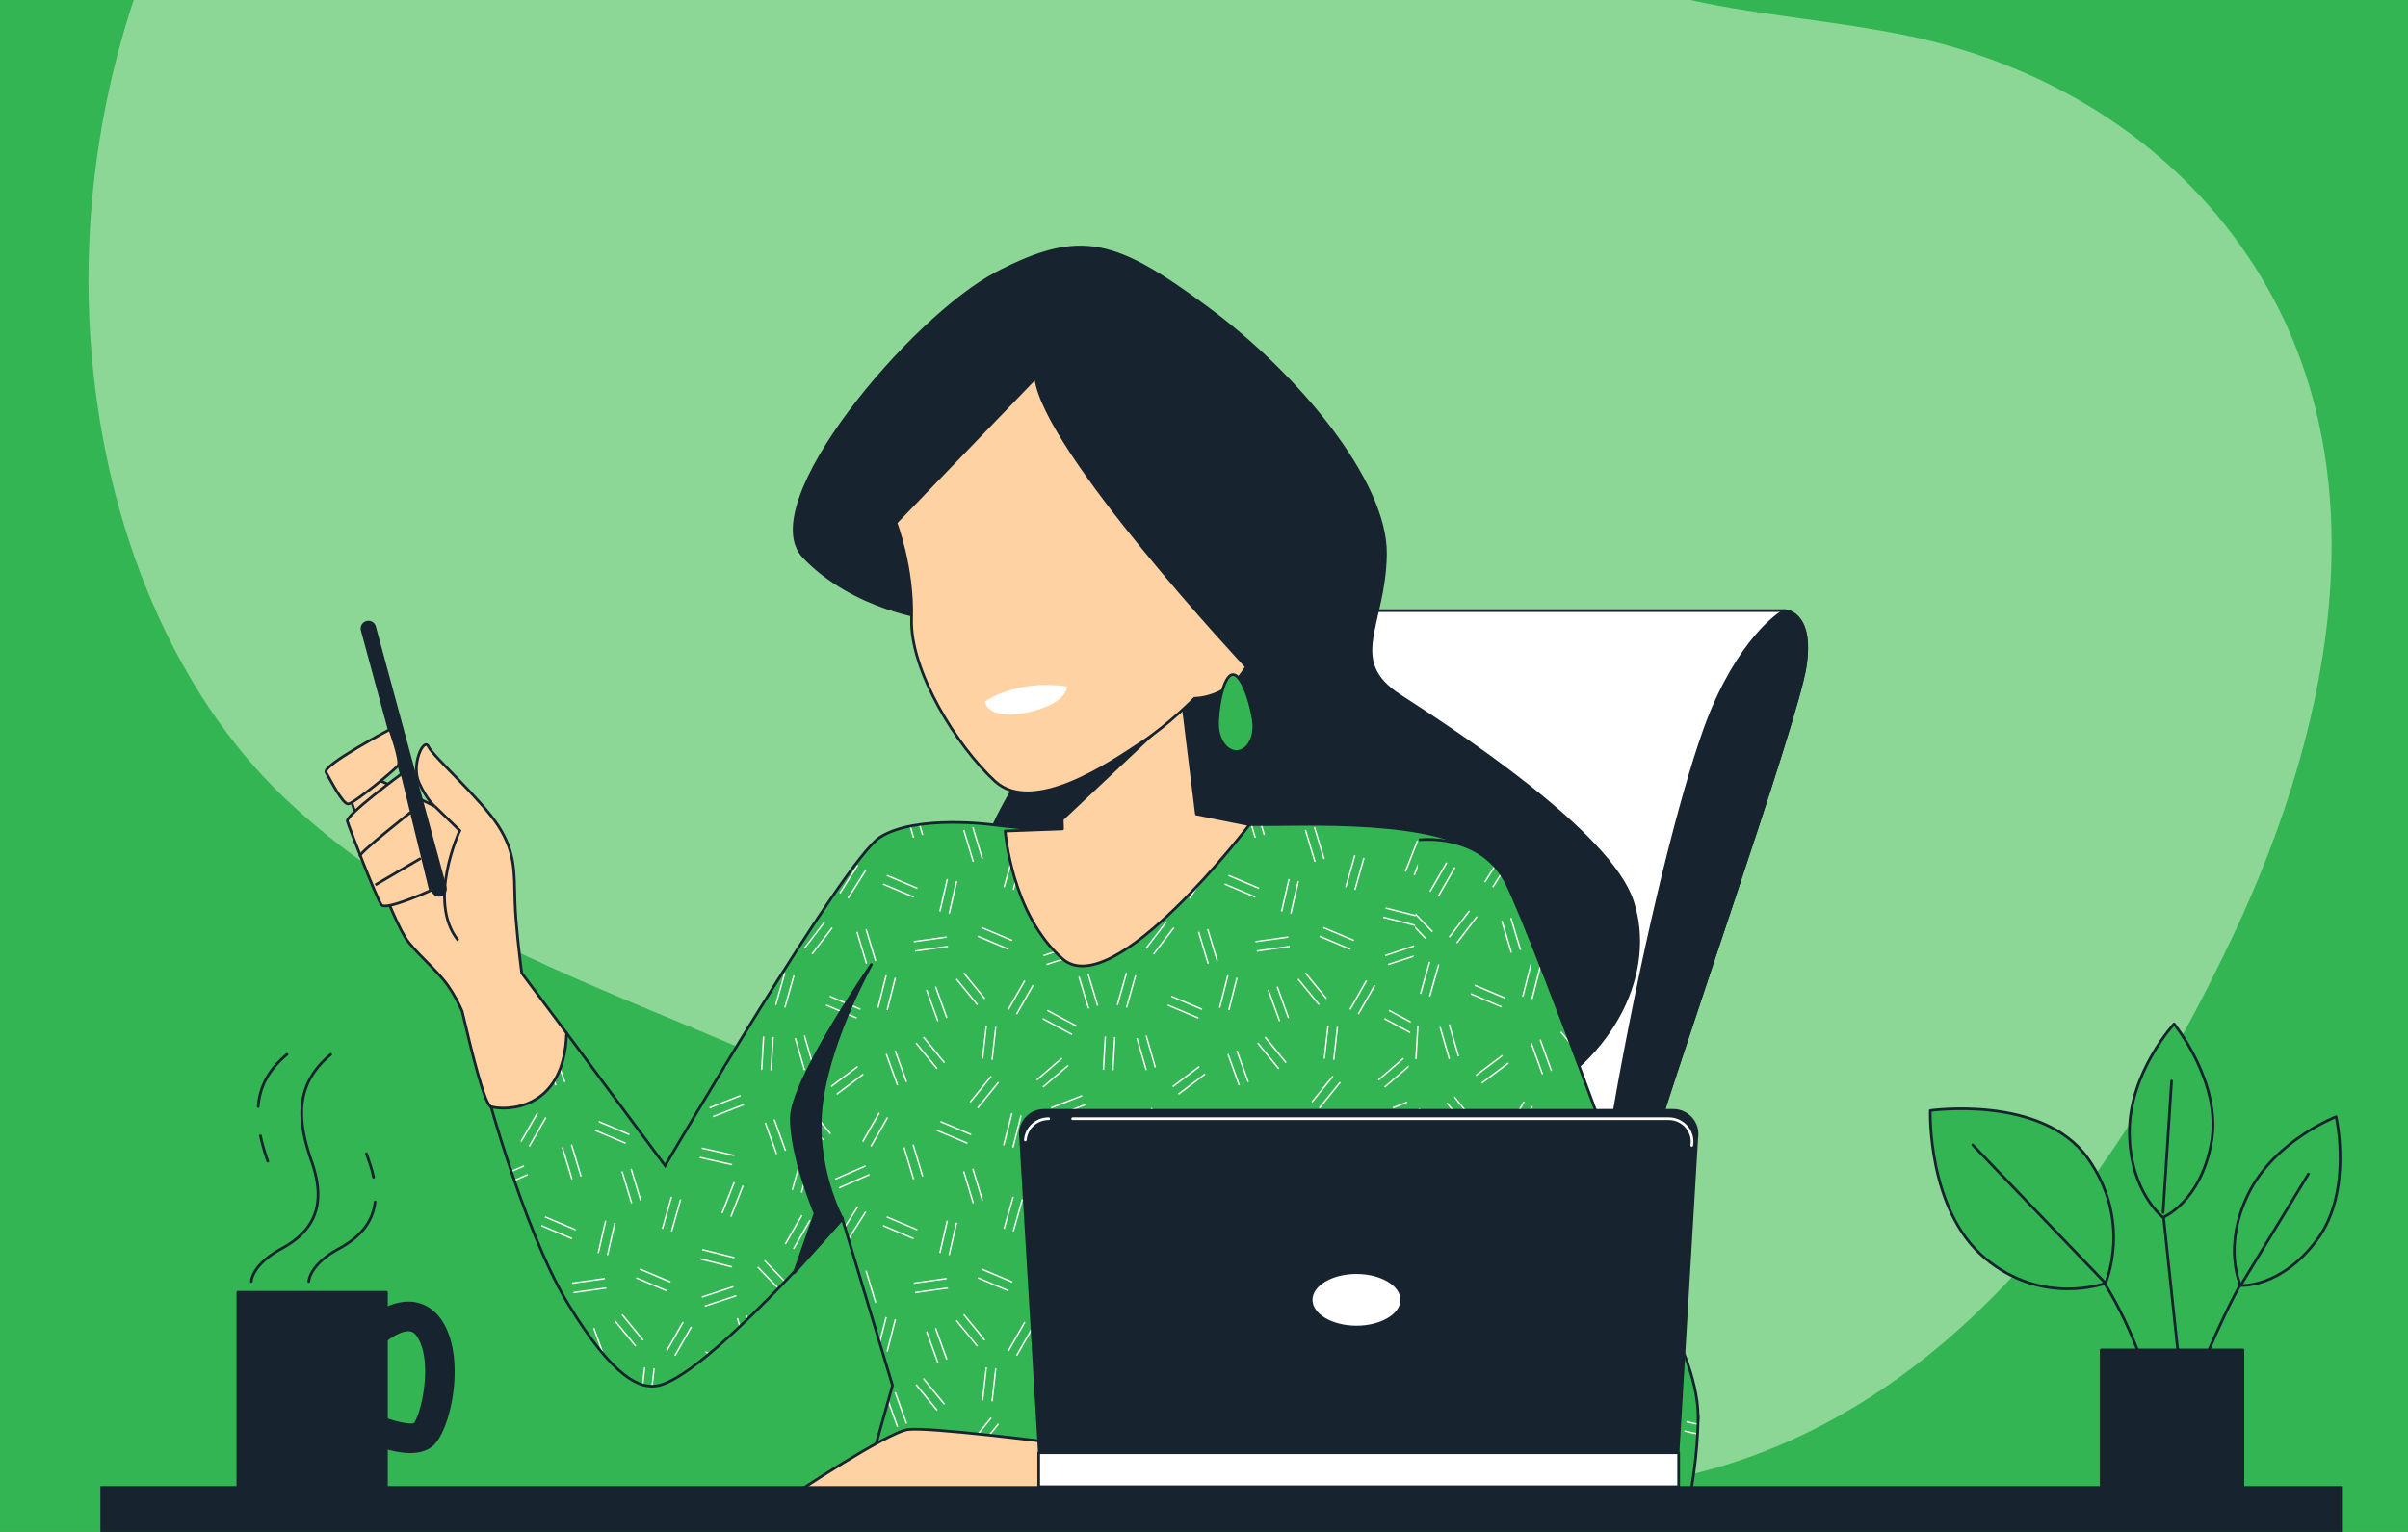 <svg width="880" height="560" fill="none" xmlns="http://www.w3.org/2000/svg"><rect width="100%" height="100%" fill="#808080" stroke="none"/><g clip-path="url(#clip0_1339_16388)"><path fill="#34B553" d="M0 0h880v560H0z"/><path d="M716.233 485.598c43.489-39.107 75.803-92.523 100.197-144.337 36.238-76.947 55.545-172.955 4.945-247.773-29.181-43.155-74.765-70.435-125.365-80.66-48.664-9.84-96.008-7.71-137.878-38.58-42.363-31.222-79.2-70.206-117.11-106.48-97.487-93.245-274.56-66.528-356.823 59.066C1.937 52.427 24.412 215.579 103.524 291.259c71.086 68.007 170.368 81.295 248.846 134.447 38.914 26.347 66.106 65.243 107.378 88.422 47.978 26.945 106.779 37.998 160.794 24.235 36.836-9.381 68.446-28.265 95.691-52.765z" fill="#8CD796"/><path d="M797.299 507.176l-6.811-63.941" stroke="#17232E" stroke-width=".985" stroke-miterlimit="10" stroke-linecap="round" stroke-linejoin="round"/><path d="M790.453 445.03s-12.25-9.521-12.25-31.292c0-21.772 16.315-39.442 16.315-39.442s17.688 21.771 13.605 43.525c-4.065 21.771-17.67 27.209-17.67 27.209z" fill="#34B553" stroke="#17232E" stroke-width=".985" stroke-miterlimit="10" stroke-linecap="round" stroke-linejoin="round"/><path d="M790.488 443.235l3.115-48.048m9.979 107.272s9.258-24.481 21.666-44.123" stroke="#17232E" stroke-width=".985" stroke-miterlimit="10" stroke-linecap="round" stroke-linejoin="round"/><path d="M818.843 469.899s-6.776-13.939 2.816-33.475c9.609-19.536 32.067-28.195 32.067-28.195s6.266 27.332-7.005 45.056c-13.27 17.74-27.878 16.614-27.878 16.614z" fill="#34B553" stroke="#17232E" stroke-width=".985" stroke-miterlimit="10" stroke-linecap="round" stroke-linejoin="round"/><path d="M818.844 469.899l24.763-40.709m-57.344 78.971s-5.439-19.043-14.96-35.358l-9.522-16.315" stroke="#17232E" stroke-width=".985" stroke-miterlimit="10" stroke-linecap="round" stroke-linejoin="round"/><path d="M769.437 469.089s-22.968 8.571-44.071-9.187c-21.102-17.741-19.941-53.944-19.941-53.944s40.938-5.843 57.482 17.354c16.526 23.196 6.53 45.777 6.53 45.777z" fill="#34B553" stroke="#17232E" stroke-width=".985" stroke-miterlimit="10" stroke-linecap="round" stroke-linejoin="round"/><path d="M769.437 469.089l-48.523-50.565" stroke="#17232E" stroke-width=".985" stroke-miterlimit="10" stroke-linecap="round" stroke-linejoin="round"/><path d="M819.684 493.483h-51.797v50.793h51.797v-50.793z" fill="#17232E" stroke="#17232E" stroke-width=".985" stroke-miterlimit="10" stroke-linecap="round" stroke-linejoin="round"/><path d="M485.832 232.634c3.045-5.808 9.064-9.416 15.611-9.416h150.568s10.877 0 7.621 20.68c-3.273 20.68-47.889 146.942-58.766 185.029-10.877 38.086-13.059 118.641-13.059 118.641H407.125s14.485-192.315 78.707-314.934z" fill="#fff" stroke="#17232E" stroke-width=".985" stroke-miterlimit="10" stroke-linecap="round" stroke-linejoin="round"/><path d="M625.911 259.139c-15.224 35.517-47.467 176.071-52.641 288.429h14.555s2.182-80.537 13.059-118.641c10.877-38.087 55.51-164.349 58.766-185.029 3.274-20.68-7.62-20.68-7.62-20.68s-13.922 7.445-26.119 35.921z" fill="#17232E" stroke="#17232E" stroke-width=".985" stroke-miterlimit="10" stroke-linecap="round" stroke-linejoin="round"/><path d="M339.592 226.069s-27.632-3.362-45.883-22.546c-18.233-19.166 39.653-87.595 70.594-103.717 30.923-16.121 43.665-11.704 76.824 12.743 33.158 24.446 65.507 63.677 65.19 89.989-.334 26.312-14.731 38.878 5.333 51.849 20.064 12.971 76.666 49.826 84.92 75.117 8.254 25.309-6.072 56.795-39.283 73.902-33.211 17.108-87.701 16.351-140.184-.616-52.483-16.966-64.029-70.646-57.253-92.523 6.758-21.894 24.64-36.854 19.254-53.469-5.42-16.632-39.512-30.729-39.512-30.729z" fill="#17232E" stroke="#17232E" stroke-width=".985" stroke-miterlimit="10" stroke-linecap="round" stroke-linejoin="round"/><path d="M363.284 301.555s-28.583-3.978-41.783 4.558c-13.2 8.536-78.425 120.015-78.425 120.015l-36.027-48.506-31.24 14.01s14.643 56.672 31.697 84.849c17.072 28.178 26.735 31.047 32.578 30.114 17.406-2.781 67.76-61.037 67.76-61.037l18.321 60.896-12.425 44.264h231.422l-28.072-46.904s36.608-168.995 27.298-186.859c-9.311-17.864-63.677-15.523-80.767-15.523h-48.928s-10.876 2.323-22.528 2.323c-11.633.035-28.881-2.2-28.881-2.2z" fill="#34B553"/><path d="M517.793 307.222l.492.194-4.435 11.299-.493-.194 4.436-11.299zm-1.215 12.566l.493.194 4.435-11.299-.493-.194-4.435 11.299zm20.187 35.957l-.492-.141-1.972 6.952h.546l1.918-6.811zm3.344.951l-.492-.141-1.708 6.019h.546l1.654-5.878zm-21.19.387l1.654 5.473h.546l-1.69-5.631-.51.158zm3.837-1.144l-.493.141 1.954 6.476h.545l-2.006-6.617zm14.185-25.854l6.037-10.525-.457-.264-6.037 10.524.457.265zm3.01 1.724l5.667-9.873c-.035-.3-.07-.564-.123-.845l-6.002 10.472.458.246zm3.96 15.013l1.021-1.32c.035-.317.07-.651.088-.968l-1.514 1.989.405.299zm-14.942-10.718l8.412 8.747.37-.352-8.413-8.747-.369.352zm-2.5 2.393l8.413 8.765.37-.352-8.413-8.765-.37.352zm-9.275.035l.123-.51-6.564-1.672v.546l6.441 1.636zm-6.441-5.209l7.286 1.848.123-.511-7.427-1.883v.546h.018zm8.148 15.717l-.158-.493-7.973 2.64v.545l8.131-2.692zm-1.249-3.802l-6.882 2.27v.546l7.058-2.323-.176-.493zm-3.819 98.331l4.435-11.299-.493-.194-4.435 11.3.493.193zm7.18-10.225l-4.435 11.299.493.193 4.435-11.299-.493-.193zm-.228 52.976l-1.356-4.524-.492.141 1.636 5.456a121 121 0 00.212-1.073zm8.852-75.997l-.492.176 4.118 11.422.105-.035c.053-.264.089-.528.141-.792l-3.872-10.771zm2.764-1.003l2.147 5.966c.053-.334.123-.686.176-1.021l-1.848-5.121-.475.176zm7.708-29.744l.264.932.159-1.056-.423.124zm-11.58-.687l-.704 12.127.51.035.704-12.127-.51-.035zm2.763 12.32l.51.035.704-12.126-.51-.035-.704 12.126zm-14.802-12.848l.247-.457-5.984-3.221v.598l5.737 3.08zm-5.737-7.022l7.374 3.96.246-.458-7.62-4.101v.599zm4.611 18.321l-.335-.387-4.259 3.679v.686l4.594-3.978zm-2.271-2.622l-.334-.387-2.006 1.725v.686l2.34-2.024zm-2.34 20.68v.563l10.929-4.276-.194-.493-10.735 4.206zm0-3.731v.563l9.662-3.784-.194-.493-9.468 3.714zm6.459 22.035l.123-.51-6.565-1.479v.528l6.442 1.461zm.757-3.379l.123-.511-7.339-1.654v.528l7.216 1.637zm-.775 40.744l.123-.511-6.564-1.672v.546l6.441 1.637zm-6.441-5.21l7.286 1.848.123-.51-7.427-1.883v.545h.018zm8.148 15.717l-.158-.493-7.973 2.64v.546l8.131-2.693zm-1.091-3.291l-.158-.493-6.882 2.27v.546l7.04-2.323zm15.647-103.171l1.372-4.876h-.545l-1.338 4.735.511.141zm4.98-4.876h-.545l-1.602 5.668.493.141 1.654-5.809zm-16.016 6.143l.493-.141-1.813-6.002h-.545l1.865 6.143zm3.82-1.144l-1.496-4.999h-.546l1.549 5.157.493-.158zm2.904 167.816l4.118 11.422.493-.176-4.119-11.422-.492.176zm7.867 10.049l-4.119-11.422-.492.176 4.118 11.422.493-.176zm5.825 2.816l-.492-.14-.74 2.64h.546l.686-2.5zm-32.084-48.1l5.737 3.08.247-.458-5.984-3.221v.599zm0-3.943l7.145 3.855c.035-.176.071-.335.106-.528l-7.269-3.908v.581h.018zm4.611 18.339l-.335-.387-4.259 3.679v.686l4.594-3.978zm-2.271-2.64l-.334-.387-2.006 1.725v.686l2.34-2.024zm8.413 16.474l-10.736 4.206v.564l10.93-4.277-.194-.493zm-10.753 1.038l9.662-3.784-.194-.492-9.486 3.713v.563h.018zm0 19.484v.528l5.825 1.32h.669l.088-.37-6.582-1.478zm7.216-1.391l.123-.51-7.339-1.655v.528l7.216 1.637zM388.485 318.521l.493.194 4.435-11.299-.492-.194-4.436 11.299zm3.221 1.267l.493.194 4.435-11.299-.493-.194-4.435 11.299zm113.731 15.752l5.333 1.356v-.546l-5.192-1.32-.141.51zm.986-3.854l-.123.51 4.47 1.144v-.545l-4.347-1.109zm4.33 20.029v-.546l-3.556 1.179.159.493 3.397-1.126zm-4.629-2.658l.158.493 4.471-1.478v-.546l-4.629 1.531zm-9.399 13.499h.599l2.288-3.977-.458-.264-2.429 4.241zm4.013 0h.599l1.302-2.27-.458-.264-1.443 2.534zm-26.171-4.857l-.405.334 3.714 4.541h.669l-3.978-4.875zm2.288-1.866l5.509 6.723h.669l-5.773-7.057-.405.334zm-13.13 5.932l-.492.175.228.616h.546l-.282-.791zm2.781-1.004l.651 1.795h.546l-.704-1.971-.493.176zm-19.043 1.795l1.496-5.896-.51-.123-1.532 6.019h.546zm4.347-5.174l-1.32 5.174h.546l1.285-5.051-.511-.123zm-39.899-1.637l-.493-.141-1.971 6.952h.546l1.918-6.811zm3.326.951l-.492-.141-1.708 6.019h.546l1.654-5.878zm-21.172.387l1.654 5.473h.546l-1.69-5.631-.51.158zm3.819-1.144l-.493.141 1.954 6.476h.545l-2.006-6.617zm14.185-25.854l6.037-10.525-.457-.264-6.037 10.524.457.265zm2.57 1.478l.458.264 6.036-10.542-.457-.265-6.037 10.543zm68.869 7.744l11.176 4.734.211-.475-11.176-4.734-.211.475zm-1.355 3.185l11.175 4.735.212-.475-11.176-4.735-.211.475zm9.416-18.233l.492.141 3.309-11.687-.493-.141-3.308 11.687zm3.326.95l.493.141 3.309-11.669-.493-.141-3.309 11.669zm-18.075-21.753l3.502 11.633.493-.141-3.502-11.633-.493.141zm3.309-1.004l3.502 11.616.493-.14-3.503-11.616-.492.14zm-38.351 49.756l-3.502-11.634-.493.141 3.502 11.633.493-.14zm3.327-1.003l-3.503-11.617-.493.141 3.503 11.616.493-.14zm13.728-6.724l12.02-1.689-.07-.511-12.021 1.69.071.51zm.492 3.432l12.021-1.689-.07-.511-12.021 1.69.07.51zm8.783-14.801l.51.123 2.71-11.827-.51-.123-2.71 11.827zm6.089-11.053l-2.71 11.827.51.123 2.711-11.827-.511-.123zm-42.609 4.312l.44.281 6.494-10.26-.44-.282-6.494 10.261zm9.873-8.114l-.44-.281-6.494 10.26.44.282 6.494-10.261zm-11.281-11.809l11.123-4.858-.053-.123h-.95l-10.331 4.505.211.476zm1.179 2.692l.211.476 11.123-4.858-.211-.475-11.123 4.857zm-10.613-7.673h-.545l-2.693 9.539.493.141 2.745-9.68zm-6.072 8.729l2.464-8.747h-.545l-2.429 8.607.51.14zm47.626-5.068l-1.109-3.661h-.546l1.144 3.819.511-.158zm-3.819 1.144l.492-.141-1.408-4.664h-.545l1.461 4.805zm-39.847 40.233l.405.317 7.374-9.645-.404-.317-7.375 9.645zm2.746 2.112l.405.317 7.374-9.645-.405-.317-7.374 9.645zm-17.283-12.513l8.412 8.747.37-.352-8.413-8.747-.369.352zm-2.5 2.393l8.413 8.765.37-.352-8.413-8.765-.37.352zm46.077-15.558l-.211.475 11.176 4.734.211-.475-11.176-4.734zm1.144-2.711l11.176 4.735.211-.475-11.176-4.735-.211.475zm-56.478 18.304l.123-.51-6.565-1.672v.546l6.442 1.636zm-6.442-5.209l7.287 1.848.123-.511-7.427-1.883v.546h.017zm8.149 15.717l-.158-.493-7.973 2.64v.545l8.131-2.692zm-1.267-3.802l-6.882 2.27v.546l7.058-2.323-.176-.493zm.141 86.838l-4.436 11.3.493.193 4.435-11.299-.492-.194zm3.238 1.268l-4.435 11.299.493.193 4.435-11.299-.493-.193zm109.648-60.738l4.963 2.675v-.598l-4.717-2.535-.246.458zm1.883-3.502l-.246.457 3.309 1.778v-.599l-3.063-1.636zm3.063 23.848l-4.928 4.259.334.387 4.576-3.96v-.686h.018zm-6.847 2.024l6.847-5.914v-.686l-7.181 6.212.334.388zm6.301 12.953l.194.493.369-.141v-.563l-.563.211zm-1.267-3.221l.193.493 1.637-.633v-.563l-1.83.703zm1.813 19.325l-5.28-1.197-.124.511 5.386 1.214v-.528h.018zm0-3.555l-4.506-1.021-.123.511 4.629 1.038v-.528zm0 40.744l-5.192-1.32-.124.51 5.333 1.356v-.546h-.017zm-4.33-4.682l-.123.511 4.47 1.144v-.546l-4.347-1.109zm4.33 20.047v-.546l-3.556 1.162.159.493 3.397-1.109zm0-3.661v-.546l-4.629 1.532.158.492 4.471-1.478zm-71.368-104.21l-11.176-4.734-.212.475 11.176 4.735.212-.476zm-12.725-1.073l11.176 4.734.211-.475-11.176-4.734-.211.475zm72.952 115.79l-.458-.264-2.429 4.242h.599l2.288-3.978zm3.009 1.725l-.457-.264-1.443 2.517h.598l1.302-2.253zm-28.459-2.27l3.714 4.54h.669l-3.978-4.857-.405.317zm2.693-2.2l5.509 6.723h.669l-5.773-7.058-.405.335zm-13.13 5.948l-.492.176.228.616h.546l-.282-.792zm2.781-1.003l.651 1.795h.546l-.704-1.971-.493.176zm-17.547-4.101l-.51-.123-1.532 6.019h.546l1.496-5.896zm2.851.722l-1.32 5.174h.546l1.285-5.051-.511-.123zm-39.899-1.654l-.493-.141-1.971 6.952h.546l1.918-6.811zm3.326.95l-.492-.141-1.708 6.019h.546l1.654-5.878zm-21.172.387l1.654 5.474h.546l-1.69-5.632-.51.158zm3.326-.985l1.954 6.476h.545l-1.989-6.635-.51.159zm20.258-36.784l-6.037 10.524.457.264 6.037-10.524-.457-.264zm3.467 1.971l-.458-.264-6.037 10.542.458.264 6.037-10.542zm49.086-57.834l-7.691-9.398-.405.334 7.691 9.399.405-.335zm-2.675 2.2l-7.691-9.398-.405.334 7.691 9.399.405-.335zm-19.026-5.139l4.119 11.422.493-.176-4.119-11.422-.493.176zm3.274-1.179l4.118 11.422.493-.176-4.118-11.422-.493.176zm43.102 84.233l-11.176-4.734-.211.475 11.176 4.735.211-.476zm-1.355 3.204l-11.176-4.735-.211.476 11.176 4.734.211-.475zm1.338-34.179l-3.309 11.686.493.141 3.309-11.687-.493-.14zm3.837 1.091l-.493-.141-3.309 11.669.493.14 3.309-11.668zm-17.9 1.249l-3.502-11.633-.493.14 3.503 11.634.492-.141zm3.327-1.003l-3.503-11.616-.492.141 3.502 11.616.493-.141zm-35.147-30.395l-6.037 10.542.457.264 6.037-10.542-.457-.264zm-2.57-1.461l-.458-.264-6.036 10.525.457.264 6.037-10.525zm-20.504 9.592l-7.691-9.398-.405.334 7.691 9.398.405-.334zm2.675-2.2l-7.691-9.398-.405.334 7.691 9.398.405-.334zm-24.288-3.819l4.119 11.422.492-.176-4.118-11.422-.493.176zm3.256-1.179l4.119 11.422.492-.176-4.118-11.422-.493.176zm83.864 9.275l.511.123 2.992-11.757-.511-.123-2.992 11.757zm6.864-10.789l-.51-.123-2.992 11.757.51.123 2.992-11.757zm-19.782 9.874l-11.176-4.735-.211.475 11.176 4.735.211-.475zm1.355-3.186l-11.176-4.734-.211.475 11.176 4.734.211-.475zm-38.069 62.586l-3.502-11.634-.493.141 3.502 11.633.493-.14zm3.327-1.004l-3.503-11.616-.493.141 3.503 11.616.493-.141zm25.748-8.43l-.07-.51-12.021 1.689.071.511 12.02-1.69zm.493 3.432l-.07-.51-12.021 1.689.07.511 12.021-1.69zm-2.728-12.989l2.71-11.827-.51-.123-2.71 11.827.51.123zm3.379.775l2.711-11.828-.511-.123-2.71 11.827.51.124zm-33.475-17.6l-.44-.282-6.494 10.261.44.282 6.494-10.261zm2.939 1.848l-.44-.282-6.494 10.261.44.281 6.494-10.26zm-.158-16.667l-.211-.476-11.123 4.858.211.475 11.123-4.857zm1.39 3.185l-.211-.475-11.123 4.857.211.476 11.123-4.858zm-21.384-5.298l-.492-.14-3.309 11.686.493.141 3.308-11.687zm-6.635 10.736l3.309-11.686-.493-.141-3.309 11.687.493.14zm47.626-5.086l-3.503-11.616-.492.141 3.502 11.616.493-.141zm-7.304-10.472l3.502 11.616.493-.141-3.502-11.616-.493.141zm-16.879-29.832l-9.697 7.304.317.423 9.697-7.305-.317-.422zm-7.286 10.49l9.698-7.304-.317-.423-9.698 7.304.317.423zm-8.378-10.032l-3.361-11.651-.493.14 3.362 11.651.492-.14zm-7.198-10.56l3.362 11.668.492-.14-3.361-11.669-.493.141zm-11.581-.687l-.704 12.127.528.035.704-12.127-.528-.035zm2.746 12.32l.528.035.704-12.126-.528-.035-.704 12.126zm20.011 70.84l-.405-.317-7.374 9.645.405.317 7.374-9.645zm2.746 2.112l-.405-.317-7.375 9.645.405.317 7.375-9.645zm-25.08-3.203l8.412 8.747.37-.352-8.413-8.747-.369.352zm-2.5 2.411l8.413 8.765.37-.352-8.413-8.765-.37.352zm88.387-67.601l-.404-.335-7.639 9.434.405.334 7.638-9.433zm-3.097-2.5l-7.638 9.434.404.334 7.639-9.433-.405-.335zm2.13-17.881l-.511-.053-1.355 12.056.51.053 1.356-12.056zm-3.96-.458l-1.356 12.056.511.053 1.355-12.073-.51-.036zm-26.207 77.616l-11.176-4.734-.211.475 11.176 4.734.211-.475zm-10.032-7.462l11.176 4.734.211-.475-11.176-4.734-.211.475zm-57.182-66.722l.246-.457-5.984-3.221v.598l5.738 3.08zm-5.738-7.022l7.375 3.96.246-.458-7.621-4.101v.599zm4.611 18.321l-.334-.387-4.259 3.679v.686l4.593-3.978zm-2.27-2.622l-.334-.387-2.007 1.725v.686l2.341-2.024zm8.395 16.474l-10.736 4.206v.563l10.93-4.276-.194-.493zm-1.073-2.746l-.194-.493-9.486 3.714v.563l9.68-3.784zm-3.204 25.256l.124-.51-6.565-1.479v.528l6.441 1.461zm-6.459-5.016l7.216 1.637.123-.511-7.339-1.654v.528zm6.442 42.381l.123-.511-6.565-1.672v.546l6.442 1.637zm-6.442-5.21l7.287 1.848.123-.51-7.427-1.883v.545h.017zm8.149 15.717l-.158-.493-7.973 2.64v.546l8.131-2.693zm-1.091-3.291l-.159-.493-6.881 2.27v.546l7.04-2.323zm100.179-101.746l.458.264 3.748-6.547h-.598l-3.608 6.283zm3.01 1.725l.457.264 4.735-8.272h-.599l-4.593 8.008zm-13.887-3.485l-3.713-4.541h-.669l3.977 4.858.405-.317zm2.288-1.865l.405-.335-1.918-2.341h-.669l2.182 2.676zm-16.685 7.955l-3.836-10.631h-.546l3.907 10.807.475-.176zm2.764-1.003l.492-.176-3.414-9.452h-.546l3.468 9.628zm-25.168-3.89l.51.123 1.496-5.861h-.546l-1.46 5.738zm3.361.862l.511.124 1.707-6.724h-.546l-1.672 6.6zm-40.216-1.724l1.373-4.876h-.546l-1.337 4.735.51.141zm4.981-4.876h-.546l-1.601 5.668.493.141 1.654-5.809zm-16.016 6.143l.493-.141-1.813-6.002h-.546l1.866 6.143zm3.819-1.144l-1.496-4.999h-.545l1.548 5.157.493-.158zm104.667 129.448l-.246.457 4.963 2.676v-.599l-4.717-2.534zm1.637-3.045l-.246.458 3.309 1.777v-.598l-3.063-1.637zm3.063 24.534v-.686l-4.928 4.259.334.387 4.594-3.96zm0-4.576v-.686l-7.181 6.213.334.387 6.847-5.914zm-.546 18.868l.194.492.369-.14v-.564l-.563.212zm-1.267-3.221l.193.493 1.637-.634v-.563l-1.83.704zm-3.45 18.145l-.123.511 5.386 1.214v-.528l-5.263-1.197zm5.263-2.376l-4.506-1.02-.123.51 4.629 1.038v-.528zm-71.368-51.761l-11.176-4.735-.212.476 11.176 4.734.212-.475zm-12.725-1.074l11.176 4.735.211-.476-11.176-4.734-.211.475zm35.464 11.599l7.691 9.398.405-.334-7.691-9.399-.405.335zm5.403 11.264l-7.691-9.399-.405.335 7.691 9.398.405-.334zm-14.414 6.107l-4.119-11.423-.493.176 4.119 11.423.493-.176zm3.256-1.179l-4.119-11.423-.493.176 4.119 11.423.493-.176zm-6.952 13.217l-.458-.264-6.037 10.543.458.264 6.037-10.543zm-3.01-1.725l-.458-.264-6.036 10.525.457.264 6.037-10.525zm-20.504 9.592l-7.691-9.398-.405.334 7.691 9.399.405-.335zm2.675-2.2l-7.691-9.398-.405.334 7.691 9.399.405-.335zm-19.677 7.428l-4.118-11.423-.493.176 4.119 11.423.492-.176zm3.256-1.18l-4.118-11.422-.493.176 4.119 11.422.492-.176zm82.756-13.604l-.511-.124-2.992 11.757.511.123 2.992-11.756zm3.361.844l-.51-.123-2.992 11.757.51.123 2.992-11.757zm-19.782 9.892l-11.176-4.735-.211.475 11.176 4.735.211-.475zm1.355-3.204l-11.176-4.734-.211.475 11.176 4.735.211-.476zm-59.03 9.698l-.476 1.707h.546l.44-1.549-.51-.158zm-2.852-.81l-.492-.14-.74 2.64h.546l.686-2.5zm40.34-4.857l2.217 7.374h.546l-2.253-7.515-.51.141zm-2.816.845l-.493.141 1.918 6.371h.546l-1.971-6.512zm-17.055-29.269l-.317-.423-9.697 7.304.317.423 9.697-7.304zm2.077 2.781l-.317-.423-9.697 7.304.316.423 9.698-7.304zm-18.55-2.588l.492-.14-3.361-11.652-.493.141 3.362 11.651zm-2.834.81l-3.362-11.669-.492.141 3.361 11.669.493-.141zm-15.646-.07l.704-12.127-.528-.035-.704 12.126.528.036zm3.467.211l.704-12.127-.528-.035-.704 12.127.528.035zm83.036 4.541l-.404-.335-7.639 9.434.405.334 7.638-9.433zm-3.097-2.517l-7.638 9.433.404.335 7.639-9.434-.405-.334zm2.13-17.882l-.511-.053-1.355 12.057.51.052 1.356-12.056zm-3.96-.44l-1.356 12.074.511.053 1.355-12.056-.51-.071zm-93.421 3.415l.246-.458-5.984-3.221v.599l5.738 3.08zm1.883-3.503l-7.621-4.101v.599l7.375 3.96.246-.458zm-3.01 14.819l-.334-.387-4.259 3.679v.686l4.593-3.978zm-2.27-2.64l-.334-.387-2.007 1.725v.686l2.341-2.024zm8.395 16.474l-10.736 4.206v.564l10.93-4.277-.194-.493zm-10.736 1.038l9.663-3.784-.194-.492-9.486 3.713v.563h.017zm0 19.484v.528l5.826 1.32h.669l.088-.37-6.583-1.478zm7.216-1.391l.123-.51-7.339-1.655v.528l7.216 1.637zm100.461-53.521l3.749-6.548h-.599l-3.608 6.284.458.264zm7.163-6.548l-4.593 8.008.457.264 4.735-8.272h-.599zm-18.885 4.858l.405-.334-3.713-4.541h-.669l3.977 4.875zm2.693-2.2l.405-.334-1.918-2.341h-.669l2.182 2.675zm-16.685 7.955l-3.836-10.63h-.546l3.907 10.806.475-.176zm2.764-.985l.492-.176-3.414-9.452h-.546l3.468 9.628zm-24.658-3.767l1.496-5.861h-.546l-1.46 5.738.51.123zm2.851.722l.511.123 1.707-6.723h-.546l-1.672 6.6zm-40.216-1.725l1.373-4.875h-.546l-1.337 4.734.51.141zm4.435-4.858l-1.601 5.668.493.14 1.636-5.808h-.528zm-15.47 6.143l.493-.141-1.813-6.002h-.546l1.866 6.143zm3.309-1.003l.493-.141-1.496-4.999h-.546l1.549 5.14zM380.565 335.54l5.333 1.356v-.546l-5.192-1.32-.141.51zm.986-3.854l-.123.51 4.47 1.144v-.545l-4.347-1.109zm4.347 20.029v-.546l-3.555 1.179.158.493 3.397-1.126zm-4.629-2.658l.159.493 4.47-1.478v-.546l-4.629 1.531zm-9.398 13.499h.598l2.288-3.977-.457-.264-2.429 4.241zm3.995 0h.599l1.302-2.27-.458-.264-1.443 2.534zm-26.153-4.857l-.405.334 3.713 4.541h.669l-3.977-4.875zm2.288-1.866l5.508 6.723h.669l-5.773-7.057-.404.334zm-13.13 5.932l-.493.175.229.616h.546l-.282-.791zm2.781-1.004l.651 1.795h.546l-.704-1.971-.493.176zm-19.061 1.795l1.496-5.896-.51-.123-1.532 6.019h.546zm4.365-5.174l-1.32 5.174h.545l1.285-5.051-.51-.123zm-41.835 5.174l1.918-6.811-.493-.141-1.971 6.952h.546zm5.262-5.86l-.493-.141-1.707 6.019h.546l1.654-5.878zm68.253-17.389l11.176 4.734.211-.475-11.176-4.734-.211.475zm-1.355 3.185l11.176 4.735.211-.475-11.176-4.735-.211.475zm9.416-18.233l.492.141 3.309-11.687-.493-.141-3.308 11.687zm3.344.95l.492.141 3.309-11.669-.493-.141-3.308 11.669zm-18.093-21.753l3.502 11.633.493-.141-3.502-11.633-.493.141zm3.326-1.004l3.503 11.616.492-.14-3.502-11.616-.493.14zm-42.345 38.28l3.502 11.634.493-.141-3.503-11.633-.492.14zm7.321 10.473l-3.502-11.617-.493.141 3.502 11.616.493-.14zm13.728-6.724l12.021-1.689-.07-.511-12.021 1.69.07.51zm.405 2.922l.07.51 12.021-1.689-.07-.511-12.021 1.69zm12.074-25.995l-.511-.123-2.71 11.827.51.123 2.711-11.827zm2.886.651l-2.71 11.827.51.123 2.71-11.827-.51-.123zm-42.61 4.312l.44.281 6.495-10.26-.44-.282-6.495 10.261zm2.94 1.865l.44.282 6.494-10.261-.44-.281-6.494 10.26zm27.772-23.108l-1.126-3.749c-.176.018-.352.053-.528.07l1.144 3.819.51-.14zm-3.819 1.144l.493-.141-1.25-4.171c-.176.035-.334.07-.51.105l1.267 4.207zm-39.846 40.233l.405.317 7.374-9.645-.405-.317-7.374 9.645zm10.542-7.216l-.405-.317-7.374 9.645.405.317 7.374-9.645zm18.48-16.35l-.211.475 11.176 4.734.211-.475-11.176-4.734zm1.162-2.711l11.176 4.735.211-.475-11.176-4.735-.211.475zm-55.898 111.848l-4.435 11.3.493.193 4.435-11.299-.493-.194zm3.221 1.268l-4.435 11.299.493.193 4.435-11.299-.493-.193zm109.648-60.738l4.963 2.675v-.598l-4.717-2.535-.246.458zm1.901-3.502l-.247.457 3.309 1.778v-.599l-3.062-1.636zm3.062 23.848l-4.928 4.259.335.387 4.576-3.96v-.686h.017zm-6.846 2.024l6.846-5.914v-.686l-7.181 6.212.335.388zm6.283 12.953l.194.493.369-.141v-.563l-.563.211zm.563-3.942l-1.83.721.193.493 1.637-.633v-.581zm0 20.046l-5.28-1.197-.123.511 5.386 1.214v-.528h.017zm-4.505-4.576l-.124.511 4.629 1.038v-.528l-4.505-1.021zm4.505 41.765l-5.192-1.32-.123.51 5.333 1.356v-.546h-.018zm-4.347-4.682l-.123.511 4.47 1.144v-.546l-4.347-1.109zm4.347 20.047v-.546l-3.555 1.162.158.493 3.397-1.109zm0-3.661v-.546l-4.629 1.532.159.492 4.47-1.478zM303.143 364.44l11.176 4.734.211-.475-11.176-4.734-.211.475zm-1.355 3.203l11.176 4.734.211-.475-11.176-4.734-.211.475zm72.969 115.79l-.457-.264-2.429 4.242h.598l2.288-3.978zm3.01 1.725l-.458-.264-1.443 2.517h.599l1.302-2.253zm-28.459-2.27l3.713 4.54h.669l-3.977-4.857-.405.317zm2.693-2.2l5.508 6.723h.669l-5.773-7.058-.404.335zm-13.13 5.948l-.493.176.229.616h.546l-.282-.792zm2.781-1.003l.651 1.795h.546l-.704-1.971-.493.176zm-19.589 1.795h.546l1.496-5.896-.511-.123-1.531 6.019zm4.893-5.174l-1.32 5.174h.545l1.285-5.051-.51-.123zm-57.253-.458l-.493.141.968 3.203c.141-.14.282-.264.423-.404l-.898-2.94zm3.326-1.003l-.492.141.457 1.531c.141-.141.282-.264.423-.405l-.388-1.267zm20.223-36.379l-.458-.264-6.037 10.525.458.264 6.037-10.525zm-3.027 12.267l6.036-10.542-.457-.264-6.037 10.542.458.264zm55.123-68.376l-7.691-9.398-.405.334 7.691 9.399.405-.335zm-2.693 2.2l-7.691-9.398-.405.334 7.691 9.399.405-.335zm-19.008-5.139l4.118 11.422.493-.176-4.118-11.422-.493.176zm3.256-1.179l4.118 11.422.493-.176-4.118-11.422-.493.176zm43.12 84.233l-11.176-4.734-.211.475 11.176 4.735.211-.476zm-1.355 3.204l-11.176-4.735-.211.476 11.176 4.734.211-.475zm1.337-34.179l-3.308 11.686.492.141 3.309-11.687-.493-.14zm3.837 1.091l-.493-.141-3.308 11.669.492.14 3.309-11.668zm-17.899 1.249l-3.502-11.633-.493.14 3.502 11.634.493-.141zm3.326-1.003l-3.502-11.616-.493.141 3.503 11.616.492-.141zm-35.164-30.395l-6.037 10.542.457.264 6.037-10.542-.457-.264zm-3.01-1.725l-6.037 10.525.458.264 6.037-10.525-.458-.264zm-28.142.792l7.691 9.398.405-.334-7.692-9.398-.404.334zm2.675-2.2l7.691 9.398.405-.334-7.691-9.398-.405.334zm-16.21 5.245l4.119 11.422.492-.176-4.118-11.422-.493.176zm3.274-1.179l4.118 11.422.493-.176-4.118-11.422-.493.176zm83.864 9.275l.51.123 2.992-11.757-.51-.123-2.992 11.757zm6.846-10.789l-.51-.123-2.992 11.757.51.123 2.992-11.757zm-19.765 9.874l-11.176-4.735-.211.475 11.176 4.735.211-.475zm1.356-3.186l-11.176-4.734-.212.475 11.176 4.734.212-.475zm-38.738 50.107l3.502 11.616.493-.141-3.502-11.616-.493.141zm29.744 3.045l-.07-.51-12.021 1.689.07.511 12.021-1.69zm.475 3.432l-.07-.51-12.021 1.689.07.511 12.021-1.69zm-2.728-12.989l2.711-11.827-.511-.123-2.71 11.827.51.123zm3.379.775l2.711-11.828-.511-.123-2.71 11.827.51.124zm-33.897-17.882l-4.576 7.234.193.651 4.823-7.621-.44-.264zm2.939 1.848l-6.195 9.768.193.651 6.442-10.155-.44-.264zm-11.053-12.003l.211.475 11.124-4.857-.212-.476-11.123 4.858zm12.725-1.197l-.211-.475-11.123 4.857.211.476 11.123-4.858zm-21.384-5.298l-.493-.14-3.309 11.686.493.141 3.309-11.687zm-6.653 10.736l3.309-11.686-.493-.141-3.309 11.687.493.14zm47.643-5.086l-3.502-11.616-.493.141 3.503 11.616.492-.141zm-7.321-10.472l3.502 11.616.493-.141-3.502-11.616-.493.141zm-16.879-29.832l-9.697 7.304.317.423 9.697-7.305-.317-.422zm-7.603 10.085l.317.422 9.698-7.304-.317-.422-9.698 7.304zm-11.915-21.138l3.362 11.651.492-.14-3.361-11.651-.493.14zm-3.326.951l3.361 11.668.493-.14-3.362-11.669-.492.141zm-12.303 11.422l.528.035.704-12.126-.528-.035-.704 12.126zm4.682-11.88l-.528-.035-.704 12.126.528.035.704-12.126zm4.259 89.214l-7.427-7.726-.37.352 7.445 7.744c.123-.123.229-.246.352-.37zM277.113 463l-.37.352 7.533 7.832.369-.37-7.532-7.814zm88-67.232l-.405-.335-7.639 9.434.405.334 7.639-9.433zm-3.098-2.5l-7.638 9.434.404.334 7.639-9.433-.405-.335zm2.147-17.881l-.51-.053-1.355 12.056.51.053 1.355-12.056zm-3.977-.458l-1.356 12.056.511.053 1.355-12.073-.51-.036zm-26.207 77.616l-11.176-4.734-.211.475 11.176 4.734.211-.475zm1.355-3.203l-11.176-4.734-.211.475 11.176 4.734.211-.475zm-69.696-59.682l-.334-.387-.405.352c-.299.475-.581.968-.88 1.443l1.619-1.408zm6.143 13.852l-10.736 4.206v.563l10.929-4.276-.193-.493zm-1.074-2.746l-.193-.493-9.487 3.714v.563l9.68-3.784zm-3.221 25.256l.124-.51-6.565-1.479v.528l6.441 1.461zm.775-3.379l.123-.511-7.339-1.654v.528l7.216 1.637zm-.792 40.744l.123-.511-6.565-1.672v.546l6.442 1.637zm-6.424-5.21l7.286 1.848.123-.51-7.427-1.883v.545h.018zm8.131 15.717l-.158-.493-7.973 2.64v.546l8.131-2.693zm-1.091-3.291l-.159-.493-6.881 2.27v.546l7.04-2.323zm100.179-101.746l.458.264 3.748-6.547h-.598l-3.608 6.283zm3.01 1.725l.457.264 4.735-8.272h-.599l-4.593 8.008zm-13.869-3.485l-3.714-4.541h-.669l3.978 4.858.405-.317zm2.27-1.865l.405-.335-1.918-2.341h-.669l2.182 2.676zm-16.685 7.955l-3.836-10.631h-.546l3.907 10.807.475-.176zm2.781-1.003l.493-.176-3.414-9.452h-.546l3.467 9.628zm-25.168-3.89l.511.123 1.496-5.861h-.546l-1.461 5.738zm3.362.862l.51.124 1.707-6.724h-.545l-1.672 6.6zm-40.727-1.865l.493.141 1.373-4.876h-.546l-1.32 4.735zm5.492-4.735h-.546l-1.602 5.668.493.141 1.655-5.809zm92.206 134.904l4.963 2.676v-.599l-4.717-2.534-.246.457zm1.901-3.502l-.247.458 3.309 1.777v-.598l-3.062-1.637zm3.062 24.534v-.686l-4.928 4.259.335.387 4.593-3.96zm0-4.576v-.686l-7.181 6.213.335.387 6.846-5.914zm-.563 18.868l.194.492.369-.14v-.564l-.563.212zm-1.267-3.221l.193.493 1.637-.634v-.563l-1.83.704zm-3.45 18.145l-.123.511 5.386 1.214v-.528l-5.263-1.197zm5.28-2.376l-4.505-1.02-.124.51 4.629 1.038v-.528zm-48.646-41.236l7.691 9.398.405-.334-7.691-9.399-.405.335zm5.403 11.264l-7.691-9.399-.405.335 7.691 9.398.405-.334zm-14.397 6.107l-3.537-9.803-.247.862 3.291 9.117.493-.176zm3.256-1.179l-4.118-11.423-.493.176 4.118 11.423.493-.176zm-6.952 13.217l-.457-.264-6.037 10.543.457.264 6.037-10.543zm-3.467-1.971l-3.854 6.723-.581 2.059 4.875-8.518-.44-.264zm48.946.282l-.511-.124-2.992 11.757.511.123 2.992-11.756zm3.361.844l-.51-.123-2.992 11.757.51.123 2.992-11.757zm-19.765 9.892l-11.176-4.735-.211.475 11.176 4.735.211-.475zm1.356-3.204l-11.176-4.734-.212.475 11.176 4.735.212-.476zm-21.543 4.031l2.218 7.374h.545l-2.252-7.515-.511.141zm-2.833.845l-.493.141 1.918 6.371h.546l-1.971-6.512zm34.496-23.584l-.405-.335-7.639 9.434.405.334 7.639-9.433zm-3.098-2.517l-7.638 9.433.404.335 7.639-9.434-.405-.334zm2.147-17.882l-.51-.053-1.355 12.057.51.052 1.355-12.056zm-3.977-.44l-1.356 12.074.511.053 1.355-12.056-.51-.071zm8.536-5.825l3.748-6.548h-.598l-3.608 6.284.458.264zm7.145-6.548l-4.593 8.008.457.264 4.735-8.272h-.599zm-18.867 4.858l.405-.334-3.714-4.541h-.669l3.978 4.875zm2.675-2.2l.405-.334-1.918-2.341h-.669l2.182 2.675zm-16.685 7.955l-3.836-10.63h-.546l3.907 10.806.475-.176zm2.781-.985l.493-.176-3.414-9.452h-.546l3.467 9.628zm-24.464-6.706l.299.968.986-3.89h-.546l-.739 2.922zm2.658 3.661l.51.123 1.707-6.723h-.545l-1.672 6.6zm-63.483-86.082l.193.493.37-.141v-.563l-.563.211zm.563-3.942l-1.831.721.194.493 1.637-.633v-.581zm-5.403 19.36l5.385 1.214v-.528l-5.28-1.197-.105.511zm.774-3.379l4.629 1.038v-.528l-4.506-1.021-.123.511zm4.629 41.254l-5.192-1.32-.123.51 5.332 1.356v-.546h-.017zm-4.347-4.682l-.124.511 4.471 1.144v-.546l-4.347-1.109zm4.347 20.047v-.546l-3.555 1.162.158.493 3.397-1.109zm0-3.661v-.546l-4.629 1.532.158.492 4.471-1.478zm-11.159 10.507l-.457-.264-2.429 4.242h.598l2.288-3.978zm3.01 1.725l-.458-.264-1.443 2.517h.599l1.302-2.253zm-28.442-2.27l3.714 4.54h.669l-3.978-4.857-.405.317zm2.676-2.2l5.508 6.723h.669l-5.773-7.058-.404.335zm-9.856 4.769l-.493.176.651 1.795h.546l-.704-1.971zm-7.568-104.016l1.848 2.253-1.743-2.341-.105.088zm-10.93 3.925l4.118 11.422.493-.176-4.118-11.422-.493.176zm3.274-1.179l4.118 11.422.493-.176-4.119-11.422-.492.176zm43.102 84.233l-11.176-4.734-.211.475 11.176 4.735.211-.476zm-1.355 3.204l-11.176-4.735-.211.476 11.176 4.734.211-.475zm1.355-34.179l-3.309 11.686.493.141 3.309-11.687-.493-.14zm3.837 1.091l-.493-.141-3.309 11.669.493.14 3.309-11.668zm-17.899 1.249l-3.503-11.633-.493.14 3.503 11.634.493-.141zm3.308-1.003l-3.502-11.616-.493.141 3.503 11.616.492-.141zm-34.707-30.131l-.457-.264-6.037 10.542.457.264 6.037-10.542zm-3.009-1.725l-.458-.264-6.037 10.525.458.264 6.037-10.525zm32.084 10.754l-11.176-4.735-.211.475 11.176 4.735.211-.475zm1.356-3.186l-11.176-4.734-.212.475 11.176 4.734.212-.475zm-21.015 54.842l12.021-1.69-.07-.51-12.021 1.689.07.511zm.493 3.432l12.021-1.69-.071-.51-12.02 1.689.07.511zm8.782-14.784l.511.123 2.71-11.827-.51-.124-2.711 11.828zm6.09-11.071l-2.71 11.827.51.124 2.71-11.828-.51-.123zm-33.088-20.944l-4.629 2.007c.053.158.106.334.176.492l4.664-2.023-.211-.476zm1.373 3.186l-4.875 2.13c.052.158.123.334.176.492l4.928-2.147-.229-.475zm15.84-10.648l3.502 11.616.493-.141-3.502-11.616-.493.141zm-3.327 1.003l3.503 11.616.493-.141-3.503-11.616-.493.141zM178.711 397l.317.422 9.697-7.304-.316-.422-9.698 7.304zm12.091-4.136l-.317-.423-9.697 7.304.317.423 9.697-7.304zm18.322 59.681l-11.176-4.734-.211.475 11.176 4.734.211-.475zm-10.032-7.462l11.176 4.734.211-.475-11.176-4.734-.211.475zm57.235 51.92l-.246.44c.14-.106.281-.229.422-.335l-.176-.105zm1.637-3.045l-.247.458 1.268.686c.14-.123.281-.246.422-.352l-1.443-.792zm-19.923 12.795h.528l.739-6.512-.511-.053-.756 6.565zm-3.432-.598c.176.053.334.105.51.158l.722-6.459-.511-.053-.721 6.354zm13.006-18.727h-.598l-3.608 6.284.457.264 3.749-6.548zm3.995 0h-.598l-4.594 8.008.458.264 4.734-8.272zm-19.465 4.858l.404-.334-3.713-4.541h-.669l3.978 4.875zm2.675-2.2l.405-.334-1.919-2.341h-.669l2.183 2.675zm-17.389-2.658l2.517 6.97c.317.387.651.757.968 1.127l-2.922-8.114h-.563v.017z" fill="#fff"/><path d="M363.284 301.555s-28.583-3.978-41.783 4.558c-13.2 8.536-78.425 120.015-78.425 120.015l-36.027-48.506-31.24 14.01s14.643 56.672 31.697 84.849c17.072 28.178 26.735 31.047 32.578 30.114 17.406-2.781 67.76-61.037 67.76-61.037l18.321 60.896-12.425 44.264h231.422l-28.072-46.904s36.608-168.995 27.298-186.859c-9.311-17.864-63.677-15.523-80.767-15.523h-48.928s-10.876 2.323-22.528 2.323c-11.633.035-28.881-2.2-28.881-2.2z" stroke="#17232E" stroke-width=".985"/><path d="M307.861 445.576s-10.859-19.606-7.462-43.314c3.379-23.707 18.057-49.667 18.057-49.667s-29.268 42.17-29.268 56.267c0 14.098 8.676 34.725 8.676 34.725l-7.603 21.701 17.6-19.712z" fill="#17232E" stroke="#17232E" stroke-width=".985" stroke-miterlimit="10" stroke-linecap="round" stroke-linejoin="round"/><path d="M387.519 278.165l.775 24.851-20.962.774s2.321 30.395 20.96 46.71c18.638 16.315 68.342-49.033 68.342-49.033l-19.412-3.89-6.213-50.476-43.49 31.064z" fill="#FFD2A4" stroke="#17232E" stroke-width=".985" stroke-miterlimit="10" stroke-linecap="round" stroke-linejoin="round"/><path d="M433.296 257.027l-44.827 42.222v-14.942l44.827-27.28z" fill="#17232E" stroke="#17232E" stroke-width=".985" stroke-miterlimit="10" stroke-linecap="round" stroke-linejoin="round"/><path d="M378.491 138.034l-51.093 53.064s6.336 16.368 5.738 35.182c-.598 18.814 16.491 46.446 30.466 59.294 13.992 12.849 42.486-6.899 53.116-13.868 10.631-6.97 19.8-16.421 19.8-16.421s12.18.176 18.973-11.563c0 0-74.096-79.236-77-105.688z" fill="#FFD2A4" stroke="#17232E" stroke-width=".985" stroke-miterlimit="10" stroke-linecap="round" stroke-linejoin="round"/><path d="M389.954 250.959s.206 6.621-15.506 9.695c0 0-13.114 2.661-14.526-4.204 0 0 11.188-8.253 30.032-5.491z" fill="#fff"/><path d="M458.202 264.824c.299 5.245-2.411 9.68-6.054 9.891-3.661.211-6.864-3.872-7.163-9.117-.3-5.244 1.865-18.779 5.526-18.99 3.643-.229 7.392 12.954 7.691 18.216z" fill="#34B553" stroke="#17232E" stroke-width=".985" stroke-miterlimit="10" stroke-linecap="round" stroke-linejoin="round"/><path d="M207.049 377.64l-16.386-21.947c-.756-5.843-2.217-17.917-2.464-26.066-.334-11.088.212-17.864-6.089-27.702-6.283-9.838-23.901-25.397-25.538-28.987-1.637-3.608-6.441 6.565-3.432 13.165 3.01 6.6 5.738 8.624 5.738 8.624s-32.349-16.087-33.335-13.464c-.985 2.622 15.066 48.998 22.44 61.23 3.08 5.122 11.634 11.933 15.752 17.846 2.429 3.485 3.996 6.671 5.14 9.276 3.836 16.315 8.307 34.249 10.56 34.918 5.051 1.496 26.787 1.848 27.614-26.893z" fill="#FFD2A4" stroke="#17232E" stroke-width=".985" stroke-miterlimit="10"/><path d="M161.044 327.216a2.326 2.326 0 01-2.851-1.637l-25.82-95.198a2.342 2.342 0 011.655-2.869 2.326 2.326 0 012.851 1.637l25.819 95.198a2.34 2.34 0 01-1.654 2.869z" fill="#17232E" stroke="#17232E" stroke-width=".985" stroke-miterlimit="10"/><path d="M142.474 266.654s-24.851 13.13-23.32 15.699c1.531 2.57 6.072 11.74 8.149 11.528 2.076-.211 17.142-12.531 18.233-14.115 1.109-1.584-3.062-13.112-3.062-13.112zm4.436 16.122s-20.645 15.206-19.976 17.441c.651 2.236 10.789 28.46 12.478 30.589 1.69 2.13 17.917-5.262 17.917-5.262l-10.419-42.768z" fill="#FFD2A4" stroke="#17232E" stroke-width=".985" stroke-miterlimit="10"/><path d="M150.094 296.926s-19.764 15.523-18.462 16.016m22.143.81l-16.615 9.733m21.735-28.758l9.134 8.905s-12.162 25.855-.581 40.163" stroke="#17232E" stroke-width=".985" stroke-miterlimit="10"/><path d="M518.57 307.029s22.123-2.886 31.75 15.4c9.627 18.286 69.274 179.925 70.242 195.325.968 15.4-39.442 19.237-52.924 12.513-13.464-6.74-50.987-86.592-54.841-97.169" fill="#34B553"/><path d="M528.26 419.141l-3.303 11.686.508.144 3.303-11.686-.508-.144zm4.987-33.07l-3.362-11.669-.51.158 3.379 11.651.493-.14zm-1.145 34.179l-.492-.141-3.309 11.686.493.141 3.308-11.686zm4.596-7.797l-7.692-9.398-.404.334 7.691 9.381.405-.317zm16.562 12.651l-11.131 4.855.211.484 11.131-4.855-.211-.484zm-1.005 13.942l-.44-.281-6.495 10.26.44.282 6.495-10.261zm-26.208-63.536l3.361 11.669.511-.141-3.379-11.668-.493.14zm16.336 71.668l.44.264 6.494-10.243-.44-.282-6.494 10.261zm-3.012-36.925l-7.691-9.399-.387.335 7.674 9.398.404-.334zm11.681-21.852l-9.708 7.297.317.422 9.708-7.297-.317-.422zm-2.474-51.734l3.503 11.634.492-.159-3.484-11.616-.511.141zm.651 49.368l-.317-.422-9.697 7.304.317.422 9.697-7.304zm-6.408-63.448l3.643-5.755c-.123-.141-.229-.282-.352-.405l-3.714 5.879.423.281zm-10.649 21.965l.422.317 7.375-9.645-.405-.317-7.392 9.645zm6.637 15.823l11.158 4.734.211-.475-11.176-4.735-.193.476zm13.093-24.711l3.503 11.634.493-.159-3.503-11.616-.493.141zm-.739 77.721l6.036-10.524-.457-.264-6.019 10.524.44.264zm-13.526-50.31l-.199.469 11.179 4.743.2-.47-11.18-4.742zm14.296 58.856l-11.132 4.854.211.484 11.132-4.854-.211-.484zm27.532 108.618l-.211.475 5.632 2.394c.458 0 .915.017 1.373.017l-6.794-2.886zm2.447-37.752l-3.414-9.451-.704-1.954-.493.176.651 1.778 3.467 9.627.493-.176zm-11.685 9.433l7.691 9.399.405-.335-7.692-9.398-.404.334zm8.41-8.254l-3.837-10.63-.282-.792-.475.193.211.599 3.907 10.806.476-.176zm3.415-27.474l-12.021 1.69.071.51 12.02-1.689-.07-.511zm34.917 51.885l3.256-2.816a6.68 6.68 0 00-.123-.581l-3.485 3.01.352.387zM529.43 342.44l.405.317 7.374-9.645-.405-.317-7.374 9.645zm-13.828 63.829l-.497.179 4.125 11.423.496-.179-4.124-11.423zm99.1 109.496l4.646-4.013a5.145 5.145 0 01-.141-.563l-4.84 4.171.335.405zm-33.708-6.67l-7.691-9.381-.405.317 7.692 9.398.404-.334zM517.9 375.019l-.705 12.123.527.031.705-12.124-.527-.03zm51.719 39.209l-.506.152 3.498 11.629.505-.152-3.497-11.629zm-6.526-34.278l-.48.174 4.122 11.423.48-.173-4.122-11.424zm-1.808-21.459l-1.672 6.583.511.141 1.707-6.724 1.285-5.051-.511-.123-1.32 5.174zm-3.574 0l-1.461 5.738.51.123 1.479-5.861 1.513-5.896-.51-.123-1.531 6.019zm8.062 56.954l3.503 11.616.493-.141-3.485-11.633-.511.158zm-5.976-34.318l-.481.173 4.125 11.423.48-.173-4.124-11.423zM518.879 405.1l-.496.179 4.121 11.424.497-.18-4.122-11.423zm26.883-80.665l2.957-4.681-.317-.476-3.097 4.876.457.281zm13.851 116.583l11.176 4.734.194-.475-11.176-4.735-.194.476zm-30.712-125.524l-.458-.264-6.037 10.525.458.264 6.037-10.525zm82.225 169.594c-.07-.211-.141-.44-.211-.669l-3.977 6.935.457.264 3.731-6.53zm-11.317 11.088l-.51-.053-1.373 12.056.528.053 1.355-12.056zm-6.676-33.386l-.199.47 11.179 4.742.2-.47-11.18-4.742zm14.984 20.555l1.531-2.675a7.216 7.216 0 00-.229-.651l-1.901 3.326-3.608 6.284.458.264 3.749-6.548zm-7.339 33.23l-.405-.335-7.639 9.434.405.334 7.639-9.433zm3.011-53.012l-9.293-3.942-.211.475 9.715 4.118c-.052-.211-.14-.44-.211-.651zm-5.72 50.829l-.405-.334-7.621 9.433.405.335 7.621-9.434zm-12.567-71.421l-.51-.123-2.711 11.827.511.124 2.71-11.828zm7.146 45.25l.405-.334-3.714-4.541-3.977-4.858-.405.335 3.714 4.523 3.977 4.875zM525.414 327.48l.458.264 6.036-10.542-.457-.247-6.037 10.525zm34.383 178.505l-.481.173 4.125 11.423.48-.173-4.124-11.423zm45.908 21.766l-.51-.124-.933 3.644.581-.159.862-3.361zm-42.615-22.936l-.481.173 4.122 11.424.48-.173-4.121-11.424zm16.18-98.645l4.646 1.971c-.088-.229-.158-.44-.246-.669l-4.207-1.778-.193.476zm29.8 122.425l-.511-.123-.422 1.637c.193-.07.387-.141.598-.211l.335-1.303zm-60.246-35.904l-9.222-3.907c.123.247.264.493.387.722l8.624 3.661.211-.476zm-31.523-158.153l6.001 6.248.388-.353-6.354-6.6-.035.705zm52.926 42.838l4.118 5.033c-.194-.51-.387-1.02-.581-1.513l-3.133-3.837-.404.317zm-49.424-34.179l.37-.37-4.048-4.224-.035.722 3.713 3.872zm66.795 81.048l3.502 11.633.493-.158-3.485-11.616-.51.141zm-37.42 65.26l-11.176-4.752-.193.493 11.158 4.735.211-.476zm-12.969-31.521l-.405-.317-7.374 9.645.405.299 7.374-9.627zm15.211 2.346l-.506.152 3.498 11.629.505-.152-3.497-11.629zm.153 12.684l-3.484-11.633-.511.158 3.503 11.616.492-.141zm-12.604-12.936l-.405-.299-7.392 9.627.422.317 7.375-9.645zm-17.739-95.919l.511.14 1.637-5.808 1.654-5.86-.493-.159-1.707 6.019-1.602 5.668zm-2.006-5.668l-1.337 4.734.51.141 1.373-4.875 1.918-6.811-.492-.141-1.972 6.952zm8.677 81.858l-.458-.264-6.037 10.542.458.247 6.037-10.525zm3.007 1.725l-.457-.264-6.037 10.542.458.246 6.036-10.524zm27.863-37.752l-6.037 10.525.44.264 6.037-10.543-.44-.246zm21.842 37.752l-2.711 11.827.511.123 2.71-11.827-.51-.123zm3.695-30.149l-7.198-3.045-.212.475 7.639 3.238c-.071-.211-.141-.439-.229-.668zm-3.662 51.656l-.07-.511-12.021 1.69.07.51 12.021-1.689zm6.407 12.707l-.405.334 5.509 6.724 2.183 2.675.387-.334-1.901-2.341-5.773-7.058zm-26.222 7.058l1.285-5.034-.511-.141-1.32 5.175-1.672 6.6.511.123 1.707-6.723zm-3.386-39.627l-.199.47 11.18 4.742.199-.47-11.18-4.742zm-.206 39.627l1.513-5.896-.51-.123-1.531 6.019-1.461 5.737.51.141 1.479-5.878zm36.766 24.499l1.355-12.056-.511-.053-1.372 12.056.528.053z" fill="#fff"/><path d="M518.57 307.029s22.123-2.886 31.75 15.4c9.627 18.286 69.274 179.925 70.242 195.325.968 15.4-39.442 19.237-52.924 12.513-13.464-6.74-50.987-86.592-54.841-97.169" stroke="#17232E" stroke-width=".985"/><path d="M384.825 527.363s-45.214-5.772-52.923-4.804c-7.691.968-42.328 24.059-42.328 24.059h98.138l-2.887-19.255z" fill="#FFD2A4" stroke="#17232E" stroke-width=".985" stroke-miterlimit="10" stroke-linecap="round" stroke-linejoin="round"/><path d="M571.472 496.563l-186.648 30.8 2.887 19.237h229.961s2.887-14.432 2.887-28.864-8.66-30.782-8.66-30.782" fill="#34B553"/><path d="M586.926 528.314l3.502 11.633.493-.141-3.485-11.633-.51.141zm12.779-32.859l-7.639 9.433.405.335 7.639-9.434-.405-.334zm-10.334 7.251l.405.334 7.621-9.434-.405-.334-7.621 9.434zm-24.269 16.807l3.502 11.634.493-.158-3.485-11.616-.51.14zm29.147 19.29l-3.485-11.634-.51.159 3.502 11.616.493-.141zm-25.306-20.48l-.505.152 3.497 11.629.506-.152-3.498-11.629zm35.594-11.454l-2.99 11.77.512.13 2.989-11.77-.511-.13zm-2.139 39.731h.546l2.552-9.011-.51-.141-2.588 9.152zm-43.263-1.989l-.194.476 3.556 1.513h1.337l-4.699-1.989zm48.779-36.962l-2.992 11.77.512.131 2.992-11.77-.512-.131zm-89.699 1.518l-.496.179 4.121 11.424.497-.179-4.122-11.424zm59.031 4.275l11.158 4.734.212-.475-11.176-4.752-.194.493zm3.696 32.718l-.106.44h.528l.088-.334-.51-.106zm-2.165-36.426l-.199.47 11.18 4.742.199-.47-11.18-4.742zm-50.847-2.277l7.691 9.399.405-.335-7.691-9.398-.405.334zm10.773 6.865l-7.691-9.381-.387.317 7.674 9.398.404-.334zm75.329-19.343l1.073-.932c-.07-.176-.141-.335-.211-.511l-1.214 1.039.352.404zm-86.484 28.251l-3.314 11.683.508.144 3.314-11.683-.508-.144zm88.718-3.259l4.241.951c0-.176.018-.352.018-.528l-4.154-.933-.105.51zm-65.12 22.88l-2.376 3.749h.616l2.2-3.485-.44-.264zm69.239-18.92l-4.77-1.074-.123.511 4.858 1.091c.017-.176.017-.352.035-.528zm-4.084-26.33l.123-.105c-.07-.176-.123-.352-.193-.528l-.282.246.352.387zm-65.123 28.373l-11.131 4.854.211.484 11.131-4.854-.211-.484zm-2.53 15.293l-.44-.282-3.556 5.615h.616l3.38-5.333zM530.95 524.13l-3.313 11.684.508.144 3.313-11.684-.508-.144zm21.638 5.068l-11.131 4.855.211.484 11.131-4.855-.211-.484zm6.951-20.544l-.44-.264-6.037 10.543.44.246 6.037-10.525zm-9.484 8.554l.44.246 6.036-10.524-.457-.264-6.019 10.542zm-123.646 8.772l-11.132 4.856.212.484 11.131-4.856-.211-.484zm-23.034 18.437l-.457-.246-1.391 2.429h.599l1.249-2.183zm-3.449-9.345l3.028-10.701-.564.088-2.956 10.472.492.141zm6.46 11.07l-.458-.246-.405.704h.599l.264-.458zm58.518-31.169l.211-.476-.668-.281-.951.158 1.408.599zm12.639 31.627h.546l2.534-9.011-.493-.141-2.587 9.152zm4.559-35.288l-2.059 8.131.493.141 2.129-8.36-.563.088zm-58.31 29.955l-.44-.282-3.555 5.615h.616l3.379-5.333zm2.94 1.848l-.44-.264-2.394 3.749h.616l2.218-3.485zm104.052 2.781l-.405.704h.598l.264-.458-.457-.246zm77.543-7.498l-2.323 8.202h.546l2.27-8.061-.493-.141zm-93.389-28.067l-.497.18 4.125 11.422.496-.179-4.124-11.423zm-31.48 28.067l-2.306 8.202h.528l2.288-8.061-.51-.141zm-49.175 6.213l-.193.476 3.555 1.513h1.32l-4.682-1.989zm93.948-.194l-.458-.246-1.39 2.429h.598l1.25-2.183zm-122.158-20.264l-3.303 11.686.508.143 3.303-11.686-.508-.143zm97.464 8.121l-.492-.176-4.436 11.299.476.176 4.452-11.299zm-75.8-3.149l-11.132 4.854.212.484 11.131-4.854-.211-.484zm79.023 4.416l-.493-.176-4.435 11.299.493.176 4.435-11.299zm-16.123-10.191l5.385 1.232 6.442 1.443.123-.492-6.565-1.496-5.28-1.18-.105.493zm12.602-.703l.106-.511-7.322-1.654-4.505-1.021-.123.51 4.628 1.056 7.216 1.62zm-26.049-3.926l1.742-6.881-.563.088-1.689 6.67.51.123zm-13.428-1.02l-5.702-2.429-.951.158 6.442 2.746.211-.475zm-19.69.689l-.506.152 3.487 11.632.506-.151-3.487-11.633zm.169 12.599l-3.502-11.616-.493.14 3.503 11.634.492-.158zm17.829-2.675l3.503 11.633.492-.141-3.502-11.633-.493.141zm-6.002 17.846l-.088.44h.528l.071-.334-.511-.106zm13.326-7.357l-3.503-11.634-.493.159 3.485 11.616.511-.141z" fill="#fff"/><path d="M571.472 496.563l-186.648 30.8 2.887 19.237h229.961s2.887-14.432 2.887-28.864-8.66-30.782-8.66-30.782" stroke="#17232E" stroke-width=".985"/><path d="M612.496 543.485H380.581l-7.586-127.494c-.88-5.298 3.186-10.103 8.554-10.103H611.51c5.368 0 9.434 4.823 8.554 10.103l-7.568 127.494z" fill="#17232E" stroke="#17232E" stroke-width=".985" stroke-miterlimit="10" stroke-linecap="round" stroke-linejoin="round"/><path d="M391.984 408.933H609.82c5.28 0 9.31 4.664 8.43 9.786m-243.531-2.007c.317-4.276 3.942-7.779 8.518-7.779" stroke="#fff" stroke-width=".985" stroke-miterlimit="10" stroke-linecap="round" stroke-linejoin="round"/><path d="M613.463 531.06H379.594v12.425h233.869V531.06zm-101.18-55.898c0 5.491-7.409 9.944-16.561 9.944-9.152 0-16.562-4.453-16.562-9.944 0-5.491 7.41-9.944 16.562-9.944 9.134 0 16.561 4.453 16.561 9.944z" fill="#fff" stroke="#17232E" stroke-width=".985" stroke-miterlimit="10" stroke-linecap="round" stroke-linejoin="round"/><path d="M149.935 530.672c-5.702 0-11.862-2.376-14.221-3.397a4.917 4.917 0 01-2.587-6.459c1.074-2.499 3.96-3.643 6.459-2.587 4.541 1.936 10.367 3.115 11.933 2.446 2.851-3.221 7.269-22.669 1.567-31.926-1.268-2.059-2.464-2.447-3.256-2.552-3.221-.44-8.026 2.886-9.716 4.47-1.988 1.848-5.104 1.743-6.952-.246-1.848-1.989-1.742-5.104.247-6.952.897-.845 9.064-8.202 17.741-7.023 2.939.405 7.128 1.954 10.313 7.146 8.395 13.64 2.64 39.635-3.801 44.774-2.095 1.69-4.858 2.306-7.727 2.306z" fill="#17232E" stroke="#17232E" stroke-width=".985" stroke-miterlimit="10" stroke-linecap="round" stroke-linejoin="round"/><path d="M141.222 472.416H86.926v72.072h54.296v-72.072z" fill="#17232E" stroke="#17232E" stroke-width=".985" stroke-miterlimit="10" stroke-linecap="round" stroke-linejoin="round"/><path d="M91.856 468.474s0-6.002 10.999-12.003c11-6.002 17.002-14.996 11-31.997-6.001-17.002-4.998-29.005 7.005-39.002m-26.504 19.026c.563-7.304 3.836-13.482 10.507-19.043m-7.006 39.019c-1.162-3.274-2.042-6.354-2.658-9.275m41.326 15.135a44.844 44.844 0 00-1.672-5.86c-.317-.916-.634-1.831-.915-2.711m-21.086 46.711s0-6.002 11-12.004c7.216-3.942 12.284-9.169 13.217-17.089" stroke="#17232E" stroke-width=".985" stroke-miterlimit="10" stroke-linecap="round" stroke-linejoin="round"/><path d="M855.854 543.256H36.68v18.128h819.174v-18.128z" fill="#17232E"/></g><defs><clipPath id="clip0_1339_16388"><path fill="#fff" d="M0 0h880v560H0z"/></clipPath></defs></svg>